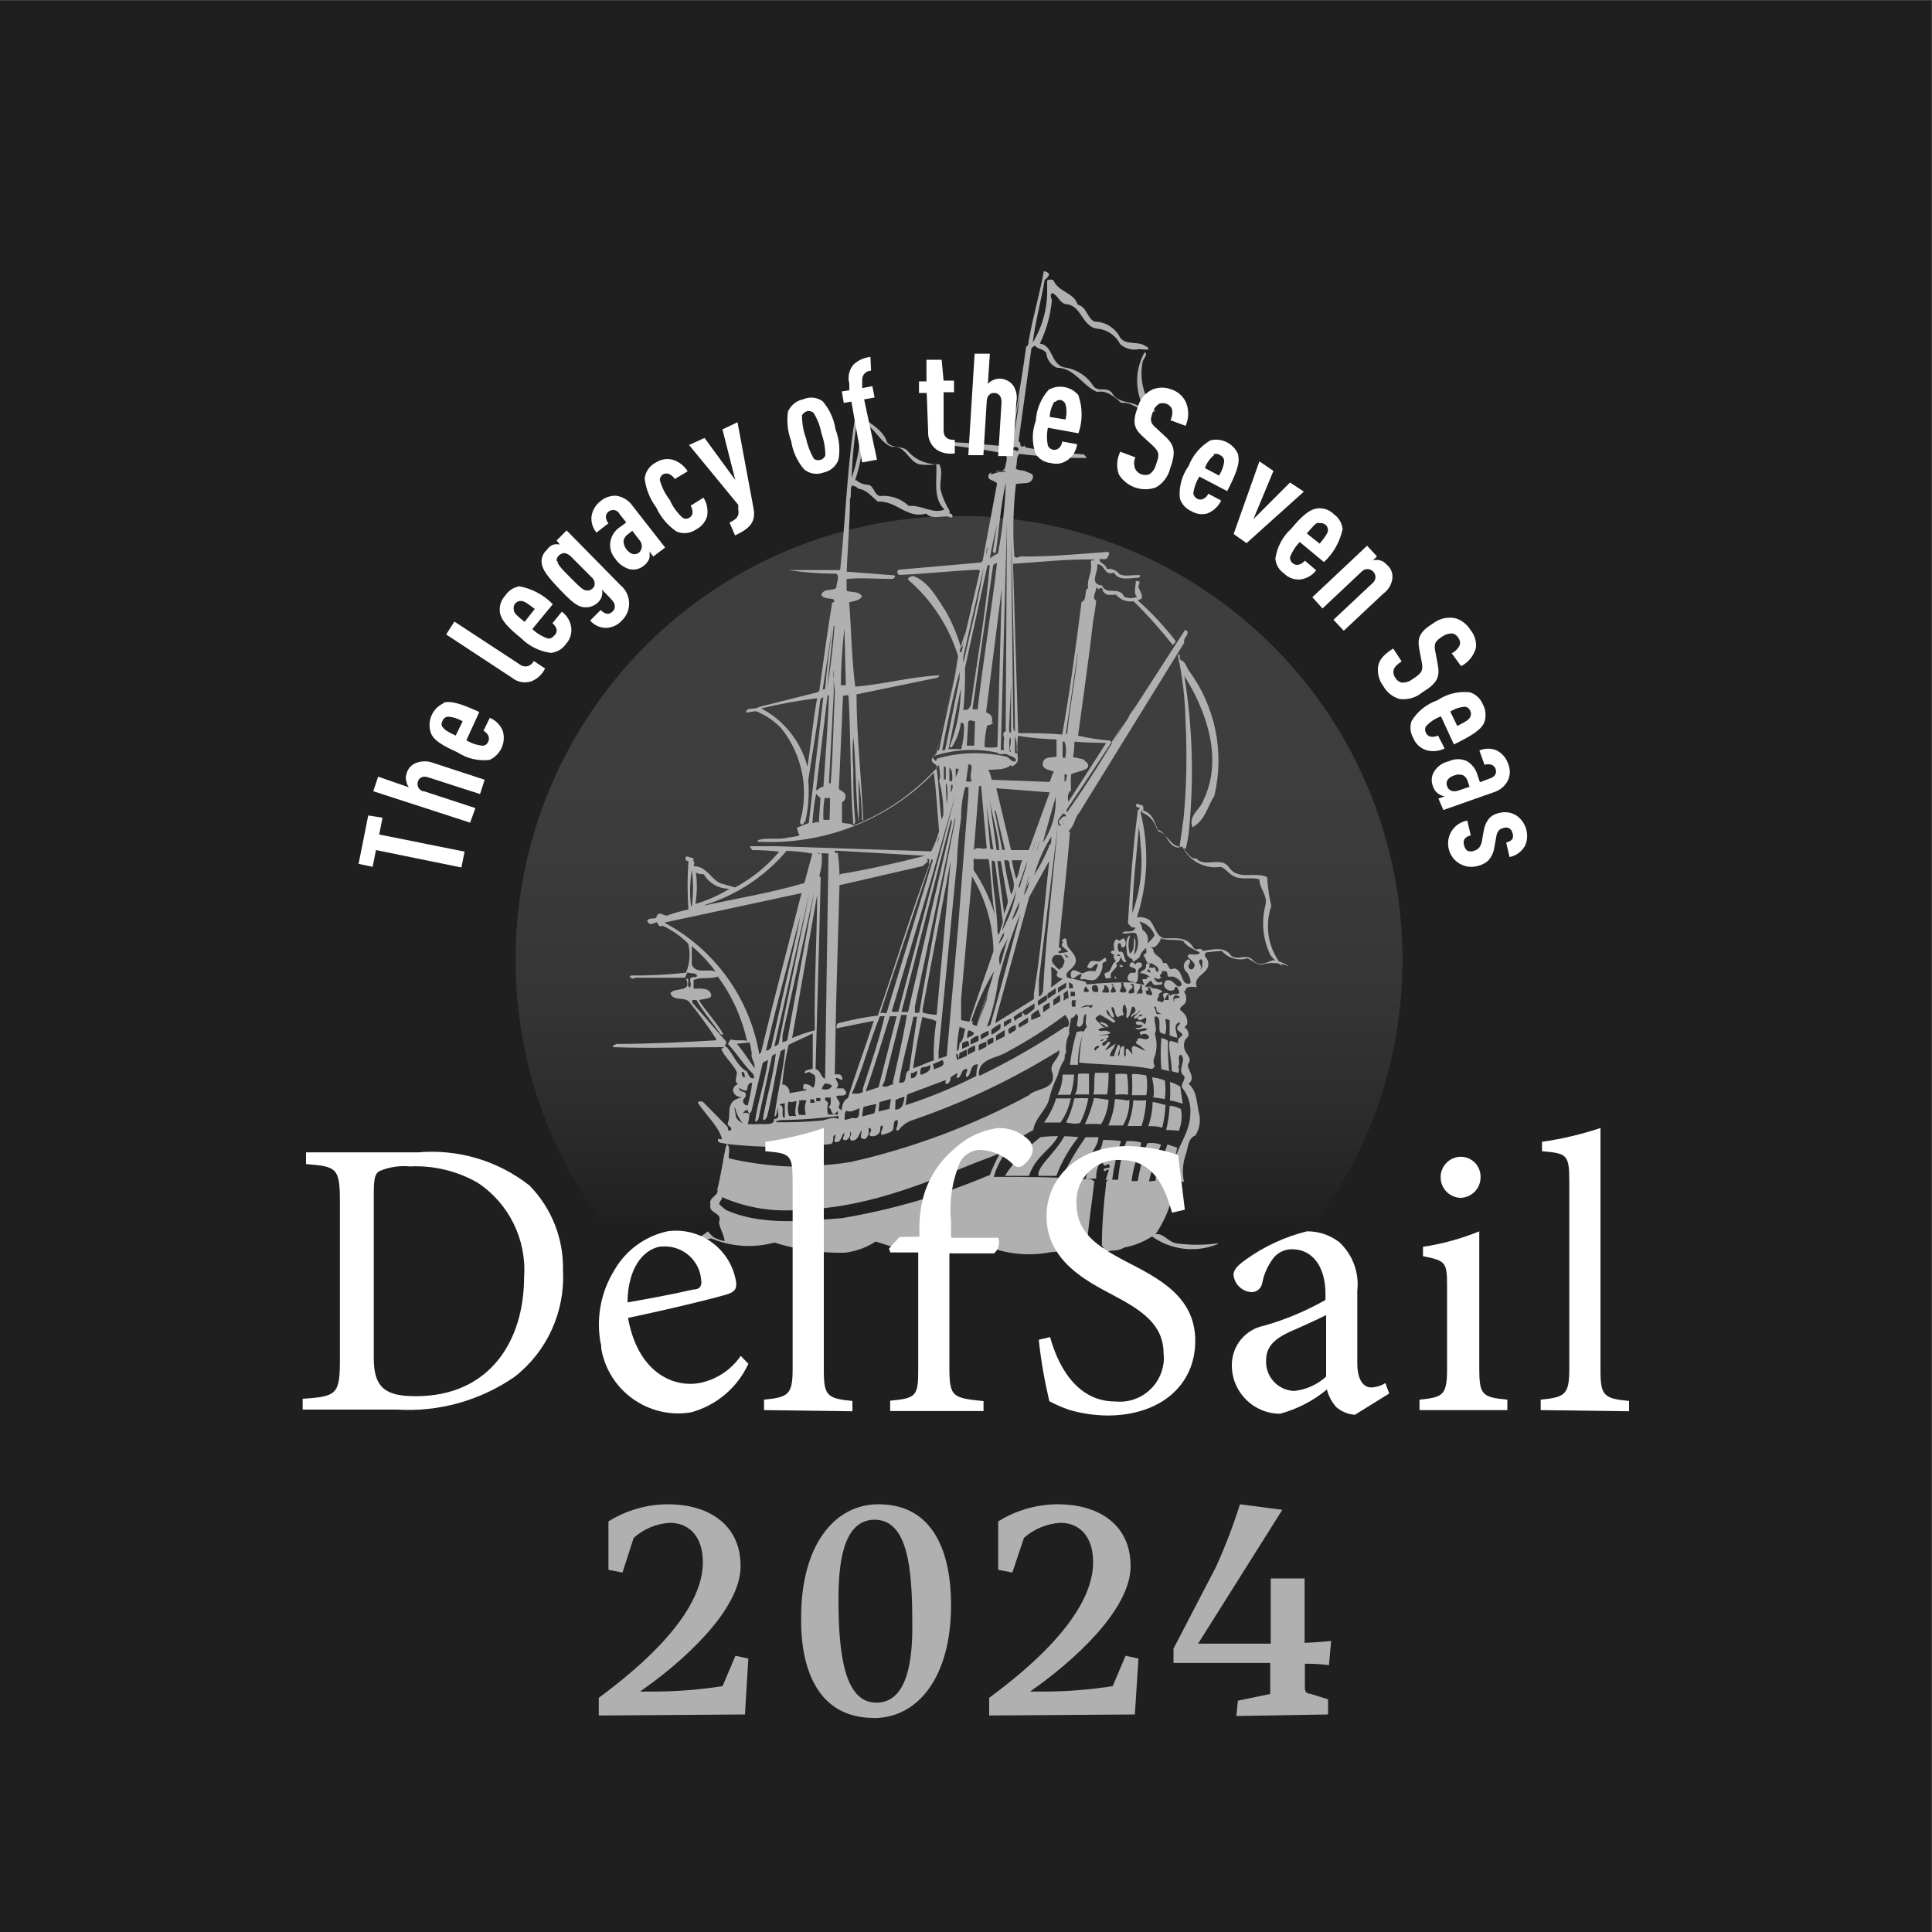 <?xml version="1.0" encoding="UTF-8"?><svg id="a" xmlns="http://www.w3.org/2000/svg" width="52.92mm" height="52.92mm" xmlns:xlink="http://www.w3.org/1999/xlink" viewBox="0 0 150 150"><rect x="0" y="0" width="150" height="150" fill="#808080" stroke="none"/><defs><clipPath id="b"><path d="m40.03,74.5c-.01,7.63,2.52,15.04,7.2,21.06l54.36.13c11.71-14.98,9.05-36.62-5.93-48.33-14.98-11.71-36.62-9.05-48.33,5.93-4.73,6.06-7.3,13.52-7.3,21.21" style="fill:none;"/></clipPath><linearGradient id="c" x1="-375.32" y1="-64.87" x2="-374.8" y2="-64.87" gradientTransform="translate(-6745.83 -39362.6) rotate(-90) scale(105.13 -105.13)" gradientUnits="userSpaceOnUse"><stop offset="0" stop-color="#1f1f1f"/><stop offset=".04" stop-color="#232323"/><stop offset=".17" stop-color="#2d2d2d"/><stop offset=".32" stop-color="#353535"/><stop offset=".48" stop-color="#3a3a3a"/><stop offset=".67" stop-color="#3e3e3e"/><stop offset="1" stop-color="#3e3e3e"/></linearGradient></defs><rect y=".02" width="149.98" height="149.98" style="fill:#1f1f1f;"/><g style="clip-path:url(#b); fill:none;"><rect x="40.03" y="40.07" width="68.87" height="55.64" style="fill:url(#c);"/></g><rect y="0" width="150" height="150" style="fill:none;"/><path d="m83.73,88.29c-.73.9-1.31,1.91-1.71,3h-1.39c-.15-.72,1.27-1.71,2-3.07.37,0,.73.03,1.1.07Zm.56,0c-.67.95-1.27,1.95-1.77,3h1.37c.47-1.43,1.38-2.22,1.39-3h-.99Zm-3.51,0c-1.08.84-2.02,1.85-2.76,3h1.87c.51-1.53,1.69-2,2.26-3.08-.46,0-.92.02-1.37.08Zm6.25-15c0,.1,0,.32.21.25s.22-.45,0-.7l-.36.21c-.11-.15-.2-.17-.34,0-.09.25-.09.52,0,.77-.07-.03-.15-.03-.22,0-.21.17.11.26.2.32h0c-.13.11,0,.35.12.49-.43.24-.27.84-.81.9-.17.11,0,.28,0,.39s.3,0,.45,0c-.3-.49.71-.77.36-1.16.26,0,.3-.27.37-.45s-.3,0-.3-.19h.21l.26.49s.21.2.27,0c-.25-.21-.12-.87-.55-.7-.11-.16-.15-.37-.11-.56,0-.06.05-.12.11-.13l.17.07h-.04Zm7.52,23.3c-1.69.69-3.62.47-5.11-.59-.65.42-1.37.71-2.13.85-.3.17-.65.26-1,.24-1.1.3-2.26.2-3.29-.28-.45,0-.82.45-1.33.39-1.95.4-3.97.14-5.75-.75-2.19.9-4.63,1-6.89.28l-1.06-.34c-.72.47-1.54.77-2.4.87-1.85.04-3.7-.23-5.47-.79-1.62.45-3.35.33-4.9-.32-.36.06-.71.15-1.05.26-.82.27-1.72.18-2.46-.26.24-.21.43.15.73.11.89.2,1.82-.04,2.5-.65.19.13.37.47.67.54.2.1.42.17.64.21,0-.45-.37-.94-.43-1.47.32-.79-.84-.64-.66-1.35-.18-.6.7-.71.53-1.18.28-1.09.43-2.22.66-3.33l.11-.17c-.23-.19-.83,0-.7-.45.12,0,.23.11.29,0-.27-1-1.3-1.88-1.88-2.82.13-.11.32-.11.45,0l1.88,1.91s0,.23.09.28c.08.03.16-.02.19-.1,0,0,0,0,0,0h0c0-.26-.3-.22-.28-.47.28-.6-.15-1.52.69-1.88l.4-.15c-.32.02-.6-.18-.68-.49,0-.24.16-.45.39-.52-.26-.17-.16-.43-.11-.7s0-.17,0-.28c-.32-.62-.92-1.11-1.2-1.76.13,0,.3-.31.45-.12.53.6.81,1.49,1.56,1.88.09.23.17.47.41.53s.13-.28,0-.4c-.67-.64-1.22-1.56-1.88-2.25.04-.15.12-.28.23-.38.34.17.88,0,1.24.13-.4-1.81-1.17-3.51-2.27-5-.59.23-1.34,0-1.88.28v.66c.43,0,1.07-.1,1.31.32s-.26.43-.49.49-.31,0-.39.11c.56.88,1.35,1.69,1.88,2.61,0,.09-.15,0-.21,0-.6-.86-1.35-1.73-1.88-2.65h-.32v.21l2.62,3c.03.17-.04.34-.17.45h-.12c-2.91,0-5.5.11-8.49,0,0-.23.17-.13.25-.25,2.63,0,5.14-.13,7.76-.28v-.11c-.65-1-1.35-1.96-2.1-2.89-.41-.41-1.24,0-1.45-.66.34-.5,1.71,0,1.21-1.12h.15c.11.26-.12.52.13.69.28-.24-.23-.81.28-.81.11,0,.36,0,.28-.17s-.49-.11-.73-.2l-.19.41h-3.91c-.09.17-.2,0-.32,0s0-.11,0-.17c1.44.01,2.88-.06,4.31-.22.3-.71.36-1.51.17-2.26-.58-.58-1.25-1.05-2-1.39-.19.13-.3,0-.38-.2s-.43.22-.69,0l-.12-.17c.12-.25.45-.15.7-.23.22-.73.58,0,1-.24.49-.17,1-.31,1.51-.42-.09-1.25-.09-2.5,0-3.75,0,0-.27,0-.23-.25s.36,0,.54,0,0,.17.1.28,0,.23,0,.36c1,0,1.33,1,2.08,1.33l1.13.32c1.31-.7,2.47-1.64,3.43-2.78-.71-.08-1.41-.12-2.12-.12,0-.11-.18-.17-.15-.3h2.07l12,.4c.25-.5.46-1.02.61-1.56-.14-1.54-.21-3.09-.41-4.54-3.56,3.68-8.55,5.63-13.66,5.35v-.11c.64-.26,1.58,0,2.31-.21.31-.03.63-.08.93-.17-.1-.19-.17-.39-.21-.6l.92-.36,1.13-9.78h0s-.23.11-.23.22c-.26,2.22-.62,4.08-.94,6.26.09,1.04.02,2.08-.21,3.1-.06.11-.13.22-.22.32-.17,0-.19-.12-.21-.21.72-2.51.18-5.21-1.44-7.25-.49-.53-1.09-.95-1.75-1.24-.23-.21-.64,0-1,0,0-.45.7-.19,1-.43l4.58-1.15.11-.11c.32-2.27.62-4.58,1-6.84,0,0,.21,0,.15-.2s-.79,0-1-.4c.21-.56.85-.26,1.17-.56,0-.41.3-.85,0-1.09-1.26,0-2.52-.1-3.76-.28h4.06c.45-4.23.54-8.38,1.26-12.44.07-.03.16,0,.19.08h0c-.32,1.72-.5,3.46-.56,5.21.48-1.36.71-2.79.68-4.23-.13-.11,0-.28,0-.41s.13,0,.2,0c.72.47,1.6,1,1.88,1.88.43.52,1.19.2,1.62.69.61.69,1.5,1.05,2.42,1,.34.64,0,1.26.11,2,.15.58.39,1.12.7,1.63v.21c.11,0,.22,0,.22.21s-.28,0-.43,0c-.56,0-1.18.22-1.61-.21-1.53.41-2.26-1-3.76-.94-.51-.41-.86-.92-1.52-1-.12-.14-.3-.23-.49-.24-.17.3,0,.75-.15,1.05,0,1.88-.19,3.76-.25,5.64h.1l3.59.28c.15.11,0,.19-.12.28-1.2,0-2.36-.11-3.58,0v.92c.39.15.95,0,1.2.43-.19.34-.64.36-1,.46.17,2.14.19,4.43.47,6.55,2.16-.17,4.32-.77,6.52-.88,0,.13-.13.17-.2.2l-6.22,1.28c0,3.23.39,6.54.52,9.77h-.09c-.02-1.11-.11-2.21-.28-3.3,0,1.07.09,2.34,0,3.41h0c-.23-2.19-.17-4.37-.4-6.59-.07.86-.07,1.71,0,2.57-.02,1.34.03,2.67.15,4,0,.11-.06.2-.15.25-.26-3.34-.18-6.75-.37-10-.13-.1-.28,0-.43,0l-.32,7.25c.22.17.54.24.52.6-.02.18-.12.34-.28.43v1.56c.26.13.62,0,.88.24,2.49-.98,4.73-2.53,6.52-4.52,0-.29-.58-.32-.39-.72l.34-.39c.5-2.56,1.27-5,1.67-7.52-.71-2.31-2.06-4.37-3.89-5.95,0-.21.23-.24.4-.28,1.2.43,1.87,1.74,2.53,2.74.5.89.9,1.84,1.18,2.82l.12-.13,1.35-5.83-.11-.09c-2.16.09-4,.32-6.16.41-.19-.13-.19-.34,0-.41l6.36-.56.12-.12,1.12-6c-.15-.3-.82-.21-.65-.68s1.16,0,1.29-.63.17-.66,0-1c-1.5-.34-3.08-.49-4.62-.72l-.17-.2c1.54,0,3.12.2,4.68.32.68-.4.68-1.36.83-2.09.33-1.88.65-3.75.9-5.63.26-.12.15-.4.22-.6.32-1.77.85-3.57,1.15-5.26.17,0,.47.15.39.32-.08.14-.19.26-.32.35-.28,1.6-.73,3.27-.93,4.87.75-1.23,1.14-2.65,1.12-4.1v-.73c.15-.09.34-.09.49,0,.41.94,1.56.9,1.88,1.88.73.19.69,1,1.3,1.32.85,0,1.62.49,2,1.25.5.64,1.44.21,2,.68.17,0,.15.13.19.21s-.47,0-.75,0c-.52.11-1.06-.04-1.45-.4-.36-.71-1.08-1.17-1.88-1.2-1.08-.28-1.12-1.69-2.19-1.88-.62,0-.7-.71-1.22-.88-.14.17-.1.32,0,.52-.1,1.18-.42,2.34-.94,3.41,1.1.13.8,1.74,2.06,1.87.88.16,1.65.69,2.12,1.45.41.47,1,0,1.41.49.56,1,1.67.49,2.35,1.28,0,0,.15,0,.2.09v-.09c-.78-1.37-.78-3.05,0-4.42.32.15-.15.53-.17.81-.25,1.34.12,2.73,1,3.77-1,.34-1.62-.77-2.65-.65-.55-.49-1.11-1-1.88-.85-1.14-.49-1.76-1.88-3.12-1.88-.46-.2-.78-.64-.82-1.14-.23-.36-.7-.28-.87-.58-.1.05-.2.12-.28.2l-1,7.22.14.15v.16c.02.09.11.14.2.11,0,0,.01,0,.01,0,.05-.02.09-.06.11-.11,0,.23.2.17.33.23,1.42.24,2.85.41,4.29.49,0,.09.24.15.17.28-1.73,0-3.47-.11-5.19-.32-.28.3-.13.73-.28,1.13.22.2.51.09.81.24s.45.12.54.36c0,.27-.2.5-.47.53l-.86.07c-.22,1.87-.26,3.76-.13,5.64.24.24.43-.12.73,0,2.14,0,4.34-.19,6.48-.36.07,0,.14.05.17.11-.04.17-.13.33-.26.45h-.51c0,.36.52.36.56.77.38-.06.76.09,1,.4.54.24,1.1,0,1.61.09,0,.1-.08.18-.17.19-.69,0-1.46.28-1.88-.4-.77.29-.67-.67-1.29-.65.11.6-.68,1.54.37,1.65.36.81,1.32,0,1.73.88.32.13.68.13,1,0-.28-.22-.15-.65-.12-1s0-.21.21-.21,0,.28,0,.43.64,1,0,1v.1c1.06.94,2.03,1.98,2.89,3.1,0,.21-.2.21-.2.34-.95-1.2-1.97-2.35-3.06-3.42-.51.08-1.03-.11-1.36-.51-.35,0-.67.11-.92-.15s0-.3-.26-.38l-.21.12s0-.17-.15-.12c0,.34-.39.79,0,1-.05.48-.12.96-.22,1.43-.34,3-.79,6.05-1.19,9.05.81.18,1.63.31,2.46.38l.19.17c1.88-2.9,3.76-5.85,5.64-8.74.1-.01.2.05.22.15,0,.34-.37.47-.26.81l-8.17,13.23c-.37.41-.34,1-.81,1.39l.1.11c-.23,2.95-.6,5.92-.87,8.94,0,0,.23,0,.17.19s-.18,0-.2.17.5,0,.73,0c0-.28-.73-.38-.36-.77l-.13-.15c.11,0,.21-.22.34-.11s0,.41.21.69.8.79.47,1.32-.79.54-.57,1l1.41.32.11.21c1.25-.13,2.5-.18,3.76-.15-.23-.1-.6,0-.6-.38.02-.15.11-.29.24-.37h.36c.32-.59-.88-.25-.28-.83.13.02.25.1.32.21,0-.25.32-.19.43-.15.06.1.06.23,0,.33-.53.15,0,1-.49,1.24l.72.14c0-.14-.19-.27-.12-.45h.25c.15,0,0-.14.13-.16s.2,0,.32.19h0c-.19-.31-.53-.5-.89-.49,0-.22.42-.2.44-.48s0-.3.2-.27,0,.43-.13.62c.62,0,.47,1.11,1.19.79v.21c-.27,0-.68.19-.77-.15s-.42.15-.57.3c.43.17.94.11,1.34.36,0,.15-.36.13-.25.43-.1.07-.15.2-.13.32l.38.13c.43-.26-.31-.73.35-.73.21,0,.21.16.28.24.19-.3.45,0,.7-.24-.02-.18-.09-.34-.21-.47-.22,0-.11.15-.2.24-.26.12-.57.03-.72-.21-.11-.18-.05-.42.13-.54,0,0,0,0,0,0h.05c.38-.09.62.34.85.49.11,0,.22-.04.28-.13,0-.34-.34-.49-.6-.64h-.45c-.1-.13,0-.41-.21-.43h-.32c.24.15-.34.32,0,.47-.19.3-.49,0-.7,0s0-.49-.32-.64c0-.21.32,0,.47-.13s0,.32.29.37c.2-.39-.3-.54-.51-.69-.45.15-.38-.4-.62-.6l.3-.29c-.21,0,0-.2-.09-.28-.25.17-.43.43-.51.72-.17.11-.32.3-.53.33h0v-.17s-.45-.19-.45-.49-.21-1.07.23-1.38v.1c-.14.43-.14.88,0,1.31.43-.24.26-.86.35-1.25h0c.21.45,0,.93,0,1.35.3-.44.37-1.01.19-1.51,0-.33-.56-.15-.79-.15h-.34c.17-.31.66,0,.92-.28s-.13-.15-.18-.2c-.11-.09-.22-.2-.3-.32.18-2.9.39-5.85.77-8.74l.15-.17c0-.13-.3,0-.29-.24s.34,0,.46,0,.11.24.11.39l-.15.15c.6.22,1.05.72,1.2,1.34.86.2.79,1.41,1.75,1.41.11-.68.22-1.56.33-2.35.23-2.5.27-5.01.14-7.52-.03-1.71-.23-3.41-.6-5.07.31-.24,0,.3.28.4s.39.47.56.77c2.08,2.79,2.81,6.36,2,9.75-.53.82-.69,1.87-1.69,2.44-.38-.89.62-1.39.85-2.12,1.54-3.2.22-6.92-1.49-9.64.64,3.97.76,8,.36,12-.04.48-.13.95-.25,1.41h-.18c.22.22.58.88,1,.77.66.75,1.88-.17,2.5.64.73,1.12,2,.35,3,.81.05.76.15,1.51.32,2.25-.55,1.61-.21,3.39.89,4.68-.36-.23-.68-.51-.94-.85-.6-1.21-.74-2.6-.4-3.91.19-.75-.47-1.27-.47-2-.58-.16-1.1,0-1.69-.13s-.84-.64-1.29-.84c-1.23.2-2.45-.43-3-1.56-.9.11-1.09-1-1.88-1.2-.22-.61-.45-1.49-1.24-1.62l-.13.15c.68,2.69.58,5.51-.28,8.15.35-.05.71.03,1,.23.4.45.46,1.18,1.09,1.41.83,0,1.77-.19,2.3.71.24.34.5-.11.73.26.75-.09,1.69-.41,2.22.4.56.36,1.18-.23,1.67.32s1.09.15,1.54,0c.45.05.89.22,1.26.49h0c-.67-.3-1.42-.35-2.13-.15-.43,0-.73-.32-1.09-.49-.72.23-1.51,0-2-.57-.41.02-.82.06-1.22.12-.28.28.13.45.15.69.23,1-1.2,1-.88,2-.24,0-.86-.16-.88.32h-.14c.19.22.26.53.17.81,0,.27-.74.45-.29.77.32.23.47.62.4,1l-.21.22c.2.12.32.34.32.57,0,.22-.2.26-.28.45-.1.25-.1.52,0,.77.11.3.56.64.28,1s.68,1.09,0,1.59c.72.64.62,1.64.85,2.46.08.54-.03,1.1-.32,1.56-.62.23-.55,1-.77,1.54-.21.64-.26,1.33-.13,2,0,.1-.12.1-.19,0-1-.09-.43,1-.77,1.47-.26.95-.68,1.85-1.24,2.66.6-.13,1,.61,1.61.7,1.07.15,2.15.15,3.22,0v.06Zm-6-30.81c0-.53-.05-1.06-.13-1.58-.17,2.24-.47,4.41-.51,6.69.61-1.64.83-3.4.66-5.14l-.02.03Zm-9.9-30.87c.15,0,.38.23.43,0s-.46-.31-.41-.03l-.02.03Zm0-.88c.23-1.08.4-2.17.51-3.27-.17.92-.36,1.88-.45,2.75,0,.16-.21.33,0,.52h-.06Zm-12.3,24.97v1h0v-1Zm0-.19h0v-.53h0v.53Zm-.11-2h0v-.58h0v.58Zm0,.11h0Zm0-.92h0v-.32h0v.32Zm-.21.81h0v-.3h0v.3Zm.47-19.52c.22.2.51.32.81.34.56,0,.5.75,1,.88.83-.08,1.65.2,2.25.77,1-.09,1.88.66,2.77.28-.94-.88-.55-2.33-.64-3.51-.44.06-.88.06-1.32,0-.84-.23-1.09-1.5-2.1-1.35-.94-.29-1.28-1.47-2.26-1.88.08,1.52-.13,3.03-.62,4.47h.11Zm-1.13,15.91h.3l-.11-4.43c-.17,1.47-.26,2.95-.28,4.43h.09Zm-1.88,1c-1.48.19-2.94.45-4.39.8,1.78.93,3.09,2.58,3.59,4.53.28-1.79.43-3.63.77-5.41l.03.08Zm.57-.7c.13-1.61.35-3.21.56-4.83l-.75,4.89.15-.06h.04Zm-.7,7.85c.19,0,.34-.3.57-.26.15-2.27.35-4.77.43-7.1h-.11l-.89,7.36Zm.34.61l-.34-.32c-.15.75-.24,1.51-.28,2.27.19,0,.32-.21.49,0l.13-1.95Zm.75,0h-.43c-.09.56-.12,1.13-.09,1.69h.48l.04-1.69Zm.28-9.15v1h0l-.37,7h.14c.17-2.28.21-4.79.32-7.1h0l-.09-.9Zm0-.83c-.04.25-.04.5,0,.75v-.75Zm0-3.42l-.52,4.87h0c.28-1.59.47-3.2.58-4.81l-.06-.06Zm28.5,25.93c-.37.11.13.48,0,.69s.11,0,.11-.17.1-.41-.11-.56v.04Zm-3.59-1.88c-.19-.54-.64-.95-1.2-1.07.15.18.24.41.25.64.37.22.53.67.39,1.08.21-.19.4-.4.56-.63v-.02Zm2.8,3.75c0-.38-.14-.74-.41-1-.2-.25-.15-.62.11-.81.04-.03.09-.06.13-.08.3.17,0,.36,0,.57,0,.12.09.22.22.22.04,0,.07,0,.1-.02.45-.43-.19-.67-.39-1l.11-.15h.19s.55.09.66-.12c-.41-.28-1-.41-1.3-.92-.56-.15-1.26,0-1.76-.2v.15c-.19.22-.36.71-.77.49l.2.2c0,.55.72.57.75,1.09.57-.17.3.72.87.4.82.15.45,1.48,1.33,1.14l-.04.04Zm-1.29,1.53h0v-.29c0-.09.35-.13.47-.15h0c-.1-.17-.27-.17-.44-.15-.11.17-.11.39,0,.56l-.03.03Zm-.77-.25h.35v-.49c0-.13-.26.36-.35.51v-.02Zm-.81.49c.13.13.15.45.24.6.31-.02.62.02.92.11h0c-.33-.01-.65-.12-.92-.3-.07-.2.06-.43-.24-.39v-.02Zm-.6-1.13c0,.34.3.21.45.28.17-.3-.34-.43,0-.68h-.28v.29c-.07.03-.14.03-.21,0l.04.11Zm-.64.13h.32c.09-.09.09-.23,0-.32h0v-.32h-.15c.13.32-.32.44-.19.76l.02-.12Zm-.66,0c.15,0,.49,0,.4-.21s.11-.62-.32-.52c.54.34-.32.39-.08.75v-.02Zm-.75-.13c.15,0,.32.15.49,0s-.3-.45-.17-.7h-.21c.13.31-.07.51-.11.7Zm-.21,1.13l.1.24h0l-.1-.24Zm-.45-1.73c.34.19-.11.39,0,.66h.15c.51,0,0-.38,0-.66h-.15Zm-.64.66h.44c.11,0,0-.61-.34-.57.06.15,0,.33-.13.42v.09l.03.06Zm-.22,1.71c-.13.15-.34.13-.34.37l.6.6h.4c-.27,0-.54.06-.79.17.15.3.45,0,.77.17.08.02.14.07.17.15-.32.1-.66.14-1,.11h0c.27.05.56.05.83,0,.18.4-.47.21-.61.49h0c.1.02.21-.03.25-.13.07-.13.24,0,.32,0s-.32.17-.45.34c.2.47.33-.25.65-.15,0,.19-.24.43-.41.62.26,0,.45-.3.75-.42s0,0,0,.12-.39.49-.35.79h.31c.06-.32.17-.62.32-.91.36.15-.09.62,0,.91.22-.17,0-.59.32-.76s0,.55.2.81c.21-.2-.11-.52.19-.65l.4.45c0-.21-.13-.4,0-.59s.64.25,1,.3c-.22-.22-.46-.41-.73-.56-.02-.07.02-.15.09-.18,0,0,0,0,.01,0h0c0-.47.56,0,.81-.17s0-.21,0-.28-.38-.19-.49,0c-.45-.44.36-.21.45-.49-.28-.15-.58.13-.85,0s.36,0,.46-.21-.36,0-.46-.17,0-.11,0-.17c.24-.1.51-.01.64.21.13-.16.17-.37.1-.56h.07c-.2,0-.47.37-.67.15s.26-.21.35-.32c-.24-.23-.34.3-.6.26s.3-.4.41-.6h-.09c0,.28-.49.24-.56.52h0c-.12-.13,0-.24.15-.33.14-.09.18-.26.09-.4-.02-.04-.05-.07-.09-.09-.23-.13-.19.6-.45.82s0-.47-.13-.71c-.16-.71-.38.11-.23.38s-.26.11-.38.32c-.37-.15-.16-.66-.5-.81-.13.3.22.54.15.82-.38,0-.27-.47-.57-.6v.1c0,.35.49.52.68.8l-.11.12-1.08-.64Zm2.89,2.94v.12h0v-.12Zm-3.21-.15c0-.18.3-.18.24-.33s-.58.22-.26.33h.02Zm-.17-4.56c.12.03.24.03.36,0,0-.21,0-.56-.29-.53s-.24.42-.07.53Zm-.73,0c.11.03.21.03.32,0,.15-.19-.22-.23-.13-.41-.24,0-.22.41-.22.54l.03-.13Zm-.49,1.28l.69-.13c.17-.12.27.26.42,0s-.27,0-.38-.12c-.28.05-.53.18-.73.38v-.13Zm-.13-.62h-.32c-.05.16-.05.34,0,.5h.26c0-.12,0-.25,0-.37l.06-.13Zm-.12-.66h-.32v.36c.11-.02.21-.02.32,0,.04-.12.04-.24,0-.36Zm-.45-.66c.02.13.02.25,0,.38.11.02.21.02.32,0,0-.13,0-.3-.11-.34-.06-.05-.13-.09-.21-.11v.07Zm-7.06,6.29c-.68,0-.45.74-.85,1-.24-.17.1-.45,0-.64-.5,0-.37.53-.67.68s0-.28-.1-.36l-.5.32c.01.19-.07.38-.21.51h-.17c-.05,0,0-.23,0-.29l-3,1.13-.13.83c1.89-.61,3.73-1.37,5.5-2.27,0-.3.04-.6.13-.89v-.02Zm-8.94,2.07v-.17c.6-1.88,1.26-3.75,1.69-5.63h-.36c-.79,1.88-1.33,4.13-2.18,6,.23,0,.6.07.85-.13v-.07Zm-1.2,1.49c-.25.11-.21.52-.21.77l.64-.17c.62.18.43-.47.52-.75-.32.11-.63.35-1,.22l.05-.07Zm1.2.48l.9-.24.15-.71c-.34.05-.67.13-1,.22-.06.27-.09.54-.09.81l.04-.08Zm1.22-2.25l1.41-5.52h-.53c-.6,1.88-1.2,3.94-1.88,5.84l1-.32Zm0,1.88l.84-.21.12-.77-.89.25-.07.73Zm1.11-2.26c.39-1.74.82-3.55,1.09-5.24h-.44l-1.31,5.2-.17.3c.34.22.56-.1.87-.11l-.04-.15Zm6.69-23l-.4,4.96c.24-.33.64,0,1-.15l-.44-4.85-.16.04Zm.13-.5h0Zm2.36-1.16c-.45.43-1.21.34-1.77.39.13.24.22.5.26.77l4.49.17c.15-.22.15-.54.32-.73s-.92-.11-.84-.71.71-.4,1.07-.53v-1.33c-1-.03-2.01-.12-3-.28-.06.62-.06,1.25,0,1.87-.06.25-.25.44-.49.51l-.04-.13Zm.43-1.15c.03-.37-.01-.74-.13-1.09v1.34h.2l-.07-.25Zm2.74,18.39l.83-.62-.38-.15c-.17-.18,0-.3,0-.41-.1-.06-.18-.14-.24-.24-.1,0-.15-.14-.27-.12.03.53.03,1.07,0,1.6l.06-.06Zm-.34.53v.41c.15-.11.51-.33.64-.45,0-.13,0-.26,0-.39l-.64.43Zm.45.45v.47l.53-.32v-.45c0-.13-.4.25-.6.38l.07-.08Zm-.79.55v.45l.49-.34c.03-.14.03-.28,0-.41-.22.07-.41.2-.56.37l.07-.07Zm.29-.51c.01-.13.01-.27,0-.4-.25.14-.48.29-.7.47v.36c.21-.11.42-.23.62-.36l.08-.07Zm-.59.71c-.23.12-.44.27-.63.45v.4l.75-.3c-.12-.21,0,0-.19-.47l.07-.08Zm-6.29,3.18c.06-.17.09-.35.1-.53.36-.3.3-.75.45-1.11l-.45-.17c-.12.62-.19,1.25-.21,1.88l.11-.07Zm0,.28h-.11c-.11,0,0,.34,0,.45h.11c.02-.15,0-.31-.07-.45h.07Zm.09.41l.57-.24v-.45c0-.11-.43.19-.57.24-.01.15-.04.3-.07.45h.07Zm.77-1c-.02-.14-.05-.28-.09-.41-.17.03-.33.09-.47.18v.44c.16-.06.32-.13.47-.21h.09Zm.29-.86c.18-.27-.17-.27-.29-.36s-.2.43-.16.6l.45-.24Zm0-1.06c-.17.27.11.3.28.36.39-1.43,1-2.8,1.35-4.26-.74,1.23-1.34,2.54-1.78,3.9h.15Zm1.44-3.9h0Zm4.51-13.88l-4.15-.32,1.15,4.8h1.37l1.63-4.48Zm-.41,2.58h0l.11-.47-.11.47Zm-.11.45c-.24.5-.41,1.04-.48,1.59.13-.52.24-1.06.32-1.59h.16Zm-.29,1.56h0c-.02-.15.02-.31.1-.44l-.1.44Zm0-1.64c-.23.54-.42,1.1-.56,1.67.18-.55.33-1.11.45-1.67h.11Zm-.35,2.76h0Zm0-.39h0c-.35.86-.64,1.73-.87,2.63.3-.86.54-1.74.72-2.63h.15Zm-.84,2.67c.22-.32.36-.7.41-1.09-.18.34-.32.71-.41,1.09Zm-1.88,5.49c.28-.75.4-1.58.7-2.35-.27.79-1,1.43-.66,2.35h-.04Zm.28-2.54c-.17.26-.29.55-.35.85.15-.25.45-.58.39-.85h-.04Zm1-3.34c-.28,1.05-.88,2-1.09,3.14l.39-.81c.35-.73.59-1.52.7-2.32h0Zm-.57-2.2c0-.17-.24-.13-.37-.13.13.9.31,1.78.54,2.66.55-.83-.13-1.65-.13-2.52h-.04Zm.57,1.32c.26-.44.24-1,.47-1.45h-.81c.08.49.19.98.34,1.46h0Zm-.87-2.24l-.71-3-.11-.12.6,3.1h.28l-.06.02Zm-.33.85h-.27l.53,4.11h0c.12-.31.22-.62.3-.94l-.56-3.17Zm.88,4.58c.33-.41.54-.91.58-1.43-.22.45-.42.91-.58,1.38v.05Zm.58-2.49c.17-.72.49-1.41.6-2.11l-.69,2,.09.11Zm-2-6.71l.11.49h0l-.11-.49Zm-.35-.23l.57,4h.2c-.08-1.32-.56-2.68-.77-4Zm.19,4.79c0,1.88.43,3.76.45,5.64l.1.15c.11-.34.22-.68.31-1l-.6-4.58c0-.1-.08-.18-.18-.18-.02,0-.04,0-.06.01l-.02-.04Zm-.39,12.93l.28-.14c.82-2.85,1.58-5.82,2.33-8.64-.7,1.68-1.27,3.41-1.72,5.18-.16,1.23-.45,2.44-.88,3.6h-.01Zm-1.47,2.18l.56-.3c.02-.14.02-.29,0-.43-.21.07-.4.17-.58.3l.02.43Zm.83-1.09c.01-.14.01-.27,0-.41-.23.05-.45.17-.62.34v.36l.62-.29Zm.62-3.13l.13-.66-.87,2.61.74-1.95Zm-.45,2.65v.37c.22-.1.43-.22.62-.36,0-.1,0-.21,0-.31-.21.07-.42.17-.6.3h-.02Zm.52.84l.47-.24v-.38c-.16.03-.3.09-.43.19-.11,0,0,.3,0,.43h-.04Zm1-1.3c.03-.13.03-.26,0-.39-.24.13-.47.28-.69.45v.36c0,.13.58-.32.71-.42h-.02Zm-.34.53c.01.14.01.27,0,.41l.68-.35c.01-.16.01-.33,0-.49l-.68.43Zm1.18-1.05c.01-.09.01-.19,0-.28-.19.08-.38.17-.56.28v.39c.19-.14.38-.27.58-.39h-.02Zm-.15.94l.51-.32c.01-.13.01-.27,0-.4-.18.07-.35.16-.51.27-.15.17,0,.34,0,.45Zm1-1.47c.02-.09.02-.19,0-.28-.24.11-.46.25-.66.43l.1.3c.16-.17.36-.3.58-.37l-.02-.08Zm-.26,1l.73-.43v-.39c-.24.14-.47.3-.69.46-.15.16,0,.11,0,.39l-.04-.03Zm1.22-1.52c.02-.13.02-.27,0-.4-.19.17-.66.4-.85.55s0,.22.1.34.6-.36.77-.49h-.02Zm1.11-11.39h0l-1.51,2.73-2.51,9.17-.13.63,3-1.87v-.44c.57-3.28.79-6.8,1.19-10.22h-.04Zm0-1.29c.24,0,.2-.42.2-.66-.59.93-1.03,1.94-1.33,3,.46-.73.85-1.5,1.18-2.29l-.05-.05Zm.54-3.76l-1,3.57c.69-1,1.04-2.2,1-3.42v-.15Zm-5.2-.15v.29h0v-.3h0Zm-.17.81h0l.28,3.3c0,.12.13.12.25.12l-.53-3.42Zm0-.25h0Zm0-.28h0Zm-1,4.68v.88c.72,1.06,1.27,2.22,1.64,3.45-.23-1.22-.25-2.9-.47-4.3h-.92l-.25-.03Zm-.13,1.28v.2l-.84,9.4v1.65l.64.13c.62-1.88,1.27-3.76,1.87-5.47-.03-2.07-.61-4.09-1.69-5.86l.02-.05Zm-.28-8.57l-.17,1.3c.15,0,.3,0,.45,0-.32-.57.32-1.43-.32-1.32l.04.02Zm-.24,1.73c-.22.78-.33,1.59-.32,2.4-.18,1.13-.28,2.26-.32,3.4l-1.43,14.73v.56l.63-.2.88-9.92.81-10.41v-.56h-.25Zm-2.44,21.94h0c.27-.21,1-.19.68-.75l-.75.32c.05.14.08.28.07.43Zm0-.75c-.03-1,.04-2.01.19-3-.3-.22-.73-.19-1.07-.36-.32,1.32-.54,2.73-.73,4,.62-.19,1.12-.47,1.69-.64h-.08Zm-.37.43c-.11.06-.23.1-.36.11-.36,0-.32.27-.32.59h.13c.32-.14.77-.27.62-.78l-.07.08Zm-1.41.56v.42h.11c.25-.05.42-.3.37-.55h0c-.11,0-.25.13-.4.18l-.08-.05Zm2-4.5l.86-9.4.23-2.57-2.18,11.55v.25c.37.1.75.16,1.14.17h-.05Zm1.41-15.22l-3.1,14.58v.48h.34c.58-3.49,2.13-11.63,2.81-15.06h-.05Zm-.28,0l-3.86,15h.51l3.4-14.73-.05-.27Zm-4.35,22.58h0c.62,0,.65-.55.73-1-.24.06-.48.14-.7.25l-.03.75Zm1.08-3l.62-4.21h-.28c-.35,1.71-.86,3.44-1.12,5.11.73.11.35-.57.69-.9h.09Zm6-1.88c.01-.13.01-.27,0-.4-.2.07-.4.15-.59.25v.45l.59-.3Zm-.48,2.23c2.28-1.1,4.47-2.35,6.57-3.76h.19c.32-.32,0-.71-.15-.95-1.4,1.05-2.88,2-4.43,2.83-.83.57-2.41.53-2.27,1.88h.09Zm6.8-6.61l-.34.26c.05.17.05.36,0,.53.13,0,.23-.23.41-.17l-.07-.62Zm-.77-.19c.02.13.02.25,0,.38.2-.15.42-.28.64-.4.02-.13.02-.26,0-.39l-.64.41Zm.52-2.61c0,.13.17.28.27.24s-.27-.24-.27-.24Zm-.9.24c-.2.28,0,.47.17.66s.21.17.32.32h0c.05-.11.15-.18.26-.21,0-.18.24-.41.11-.6s-.13-.39-.45-.35c-.17-.04-.34.03-.43.18h.02Zm.42-9.86h-.1v.11l-1.41,11.48v1.3c.21,0,.23-.25.32-.38.21-4.15.75-8.41,1.11-12.51h.08Zm.39-.77h0v.3c.04-.1.02-.22-.06-.3h.06Zm0-.6c-.15.3-.62.58-.34,1h.19c-.13-.07-.21-.21-.21-.36.19-.13.29-.45.55-.34.06-.22-.21-.22-.3-.28l.11-.02Zm0-1.45h0l-.13,1.45c.11-.24-.13-1-.06-1.45h.19Zm.09-4.07h-.15v1.26h.2c.1-.42.09-.85-.05-1.26Zm0,2.53v.57c.17,0,.12-.29.19-.44,0-.08-.07-.14-.15-.13,0,0,0,0-.01,0h-.03Zm6-5.88h0Zm-1,1.47v-.1l.49-.77-.49.87Zm-4.83,7.12v.28c1.62-2.27,3.06-4.62,4.47-7-1.48,2.28-2.94,4.5-4.45,6.72h-.02Zm.6-5.24c0,.4-.04.8-.11,1.2l.81.17c.11.19.41.26.36.56s-.89.4-1.32.6c-.03.42-.03.84,0,1.26-.32.19-.26.68-.21.88l2.93-4.56c-.71-.04-1.55-.02-2.44-.11h-.02Zm.34-7.52l-1,6.84.09.15v-.05c.22-2.26.73-4.74.88-6.92l.03-.02Zm.15-.82h0v.17h0v-.17Zm.12-.85h0v.24h0v-.24Zm-5.38-4.62l.4,13.15c1.12,0,2.29,0,3.42.11.6-3.36,1.07-6.89,1.5-10.29.49-.21.15-.85.51-1.09-.12-.7.37-1.24.2-2,0-.13.19-.23.28-.1v-.11c-2.08-.05-4.18.2-6.29.33h-.02Zm-.15-1.88l.17,14.48c0,.14,0,.34.13.42,0-1.67-.21-13.13-.3-14.82v-.08Zm0,15.22c-.23.3-.12.84-.1,1.26h.1c-.23-.27.13-.85-.1-1.19l.1-.07Zm0-.32v-9.3h0v-1.88h0v-.17h0v-.36h0v-.35h0v-.4h0v-.18h0v8.85c-.13,3.61-.27,3.91,0,3.89v-.1Zm0-21.3v-.36h0v.36Zm0-.72c0-.19-.17-.11-.3-.13v.21s.18.13.24,0l.06-.08Zm-.42,22l.1-16.27-.48,17.73h.24c-.02-.26-.02-.51,0-.77.11-.17-.15-.39,0-.6l.14-.09Zm-3.25-1.66h.15c.27,0,.25-.18.4-.33.49-3.61,1.16-7.2,1.46-10.9-.07-.03-.15,0-.19.07,0,0,0,0,0,.01h0l-1.73,7.91c.02,1.1-.02,2.2-.13,3.29l.04-.05Zm.23,2.78h.58l.06-1.89c-.16,0-.35-.15-.52,0l-.12,1.89Zm.84-2.81c.46-4,1.06-7.52,1.51-11.37-.12.02-.22.08-.3.17h0l-1.61,11.18.4.02Zm1.26,1c-.14.14-.32.23-.52.24-.13.55-.2,1.11-.2,1.68.33.06.67.06,1,0l.36-13.15v.66l-1.24,9.78.32.19c.16.17.2.41.11.62l.17-.02Zm.92-18.92h0Zm0-.6h-.68c-.14.13-.57,0-.44.28.33-.15.7-.22,1.06-.21l.06-.07Zm-1,6.27l.34-2.16c-.19.83-.45,1.88-.57,2.69.2-.16.41-.29.64-.4.33-1.81.53-3.64.6-5.48-.39,1.73-.52,3.6-.77,5.35l-.11.13-.13-.13Zm-.3-.47h0l.13-.84-.13.84Zm-.28,1h0c0-.32.24-.62.15-.9l-.15.9Zm-1.71,7.61v.52c.56-2.51,1.2-4.92,1.58-7.42l-1.58,6.9Zm-.15-.32c.15-.51.22-1.15.32-1.58-.18.5-.33,1.01-.46,1.52l.14.06Zm-1,7.51h1c.13-.55.21-1.12.21-1.69,0-.13,0-.41-.25-.35-.09.67-.33,1.3-.69,1.87-.06.04-.13.04-.19,0,.58-1.45.87-3,.88-4.56l-.96,4.73Zm-.41.1s.17,0,.17-.13l1.1-5.42v-.54c-.54,1.95-1,4.19-1.35,6.06l.08.03Zm-.49,0h.17c.43-2.3,1-4.55,1.44-6.8l-1.61,6.8Zm0,.64c1.73-.5,3.55-.56,5.31-.17.3,0,.55.62.85.3-.09-.3-.45-.3-.68-.45s-.64.11-.77-.14c-1.66-.36-3.39-.26-5,.27v.15s.19.34.26.15l.03-.11Zm1.46.77v.77c0-.29.23-.46.23-.74l-.23-.03Zm-.37,1.27v.59c.1-.18.15-.38.13-.59h-.13Zm.11-.43c0-.32,0-.75-.23-.92v1s.15.15.17.07l.06-.15Zm-.51.4l.07,1.55c.09-.53.09-1.08,0-1.61l-.07.06Zm0-.4v-.88s0-.17-.15-.11v1h.15Zm-.32,3.14c0-.15.15-.27.13-.43.02-.88-.09-1.75-.33-2.6.18-.33,0-.79,0-1.2-.13,0,0,.11-.21.17.24,1.43.19,2.89.43,4.17l-.02-.11Zm-.88,4.83l-3,10.06c.17.03.35.03.52,0l4.45-16.9-1.97,6.84Zm.43-2.58c0-.35.25-.64.28-1-.15.35-.24.72-.28,1.1v-.1Zm-.32.77l-4,12c.15-.09.34,0,.49,0l3.59-11.87-.08-.13Zm-7.51-.45h.21c.09.59.13,1.18.14,1.78,0-.07.05-.13.12-.15,2.21-.36,4.41-.88,6.52-1.41l-6.8-.39h-.21l.02.17Zm.06,20.25c-.46.13-.23-.39-.57-.49.26-.26.17-.47.17-.77h-.39c-.16.29.13.21.2.45-.09.28-.09.59,0,.87h.77c-.04-.14-.04-.29,0-.43,0-.15.19,0,.25.15.09-.36.09-.79.52-1,.6-2,1.37-4,2-6l-2.89.59v-.1c0-.11,0-.28.21-.32.94-.24,1.9-.43,2.87-.56h.12c1.35-3.86,2.54-7.86,3.99-11.7v-.47h-.21c.3.24-.19.35-.25.54l-6.38,1.47h-.12l-.26,9.07-.11,5.64h.32c.2,0,.26.22.28.39s-.3-.13-.49-.11.41.52,0,.81h.58c0,.11.25.2.19.39s-.3.17-.51.17c-.6,0,.12.39,0,.69s-.03.49-.31.66l.02.06Zm-2.43-3.12c0-.35.43-.26.64-.39v-2.73c-.6.32-1.24.55-1.88.9-.23,1.01-.39,2.04-.49,3.07h.12c.28.09.47.37.45.67l1.29-.22v-.1c0-.09-.11.12-.2,0s0-.22,0-.34.58,0,.65.21h.14c.1-.26.14-.54.11-.81,0-.18-.26-.24-.41-.35s-.31.15-.44.03l.02.06Zm.7,2h-.25v.27h.34c0-.11-.04-.23-.11-.32l.02.05Zm-.51.1c-.2-.05-.42-.05-.62,0,.11.28-.21.49,0,1.11h.54c-.12-.38-.1-.79.06-1.16l.02.05Zm-1.35,1.21c.18-.03.36-.03.54,0-.22-.15,0-1,0-1.13s-.39.13-.56,0-.15,1.05.02,1.13Zm-.8-.89c.48.12.13.6.32,1h.11v-1.13c-.14.06-.31.04-.43.13Zm-.27,1.36c1.13.02,2.27-.02,3.4-.12.51,0,1-.39,1.47-.13v-.24c-1.51.2-3.03.31-4.55.32-.05.11-.27-.04-.29.17h-.03Zm3.14-1.88v.24h.32v-.24h-.32Zm.34-.36h0Zm.88-.62c-.14-.08-.29-.13-.45-.15-.21,0-.21.21-.32.36s.73.22.77-.23v.02Zm-1.09-18.05c0,.13.21,0,.29,0,.06.6,0,1.21-.18,1.78l.11.13-.11,4.34-.29,10.53c.44.12.4.68.74.74h0l.26-17.23v-.24l-.82-.05Zm0,2.93l-2,11.44c.57-.24,1.16-.44,1.76-.6-.05-3.85.17-7.12.19-10.86l.05.02Zm-.11-.77h0v-.23h0v.23Zm-.17.86h0l-2.47,11.16v.53c.13-.12.4,0,.4-.32l2.07-11.37Zm-3.1,12c.11-.04.22-.1.32-.17l2.41-11.78h0l-2.73,11.95Zm1.69-8.49l.35-1.75c-.9,3.53-1.88,7-2.69,10.58.16-.02.31-.11.4-.25l1.94-8.58Zm-7.08-2.46c2.59-.55,5.22-1,7.72-1.73l.62-2.29c-.66-.12-1.33-.19-2-.21-1.67,1.98-3.88,3.43-6.35,4.2v.03Zm6.77-1.24h0Zm-7.51-1.61c.15.91.15,1.83,0,2.74.93-.27,1.82-.67,2.65-1.18-.82.02-1.59-.42-2-1.13-.3,0-.66,0-.7-.39l.05-.04Zm-.28,2.91c.13-.93.13-1.87,0-2.8-.15.93-.17,1.87-.06,2.8h.06Zm1.87,5.11c-.54-.74-1.17-1.41-1.87-2v1.43c.35.8,1.29.25,1.89.57h-.02Zm2.78,6.27l-.15-.8-1,.11c.51.58.9,1.24,1.37,1.88.07-.49-.35-.75-.2-1.19h-.02Zm.57.12l.15-.12c1-4.15,2.1-8.26,3.15-12.39l-10.65,2.29c3.91,2.08,6.63,5.85,7.37,10.22h-.02Zm-1.34,1.37c-.02.16.03.32.14.43.04-.05.12-.05.17-.01,0,0,0,0,.01.01-.18-.15-.03-.45-.3-.43h-.02Zm.25,1.61c.17.23,0,.38-.11.51s0,.49.32.49c.16-.58.28-1.17.35-1.77-.37,0-.34.34-.39.53s-.49,0-.6-.13c-.08.3.3.26.45.37h-.02Zm-.7,1.88c.36.81,1.49.51,2.22.57.32,0,.77,0,.73-.4.6,0,.21-.64.32-.88-.15.21,0,.54-.28.71h0c.21-1.88.68-3.49.83-5.28l-.34.17c-.43,1.67-.64,3.48-1.07,5.11l-.19.28-.13-.11c.28-1.71.83-3.42,1-5.07l-.28.15-1.07,4.92-.17.25-.08-.13c.22-1.55.79-3.13,1-4.69-.15.05-.29.12-.41.22l-.88,3.76-.15.17s-.17-.13-.12-.24-.34,0-.37.24h0c.15-.15.35,0,.49,0-.01.29-.06.57-.15.84-.16.02-.31-.03-.42-.15-.28-.35-.47-.76-.56-1.2-.08.15.07.47.07.74v.02Zm-.6,3.21c1.74.41,3.53.63,5.32.66.64-.28,1.35,0,1.88-.11h0c.78-.04,1.56-.13,2.33-.26,4.8-1.08,9.43-2.82,13.77-5.15.62-.64,2.19-.4,1.87-1.77-.35-.69.62-1.1.53-1.74-.13,0-.13.15-.24.15-3.54,2.18-7.31,3.96-11.25,5.3-.4.15-.75.42-1,.77-.12,0-.21,0-.15-.17.09-.2.12-.42.09-.64-.39,0-.26.47-.34.71s-.58.36-.9.45c-.15-.22.13-.45.09-.73h-.04c-.2,0-.15.28-.17.45-.13.28-.43.43-.73.36-.28-.13.15-.36,0-.56s-.17,0-.15.13c.03.22-.05.45-.21.6-.2.17-.22,0-.35,0s0-.38,0-.57-.19.44-.38.61-.47.22-.51,0,.19-.36,0-.55h0v.26c0,.1-.17.45-.43.4s0-.36,0-.55c-.28.12-.19.66-.6.7s0-.41-.13-.58c-.3.18,0,.52-.32.73-2.68.3-5.38.3-8.06,0,.3.36.06.79.13,1.11h-.05Zm20.29,1.36c.23-.6.5-1.19.81-1.75-.68.3-1.43.55-2.07.81-4.21,1.71-8.58,3.47-13.5,3.59-2.07.18-4.15-.16-6.05-1,.17.17-.27.36-.15.6l.47.4c2.74,1.25,6.08.86,9,.65,3.94-.66,7.78-1.78,11.46-3.34l.03.04Zm12.89.39c0-.84.45-1.39.92-2.82l.75.25c-.13,1.09-.64,1.24-.73,2.57h.41c.26-.28-.11-.69,0-1.09.21-1.43,1.33-2.57,1.35-4.13.05-.72-.18-1.44-.64-2-.13-.34.27-.55.17-.9-.64-.47.21-1.15-.24-1.66-.38,0,0,.7-.25.94.11.14.11.33,0,.47l-.48-.13c0-.92-.38-2.16-.12-2.36.22.04.43.11.64.19-.11-.26,0-.38.23-.56s-.21-.3-.32-.53.26-.32.2-.54h0c-.62.13-.2.86-.2,1.2-.21-.04-.41-.1-.6-.19v-1.18c-.1,0-.25-.19-.34,0,.1.36.1.73,0,1.09-.14-.02-.28-.07-.4-.15-.17-.3.17-1.28-.41-1.22-.11.45.24.9,0,1.35.18.57.18,1.18,0,1.75-.13.24-.13.53,0,.77,0,0-.13.18-.24.2-1.88-.35-3.76-.3-5.64-.49.11-1.12.13-2.34.62-2.78-.23-.31,0-.63-.09-1-.36.19,0,.79-.49,1-.55,0,.22-.84-.32-1,0,.18-.21.3-.36.35,0,.38-.21.85-.11,1.17-.24.46-.32.99-.25,1.5-.17.11-.09.34-.13.51-.25.39-.43.81-.54,1.26-.25.52-.46,1.06-.61,1.62-.15,1-1.15,1.62-1.28,2.62-1.5.7-2.62,2.02-3.06,3.62,2.35,0,4.68,0,7,.19.28-.1.59-.03.8.17-.16,1.52-.43,3.08-.54,4.66-.32.15-.28.35-.45.62.58.01,1.16-.03,1.73-.13l-.15-.17c.01-1.57.12-3.14.32-4.7,0-.15,0-.36.22-.41-.08.02-.16.02-.24,0l.24-.77c-.13-.13-.34.26-.39,0s.73,0,.37-.45c-.15,0-.3.26-.41,0s.21-.29.41-.34.12,0,.15,0-.35-.28-.6-.12c-.36.45-.54,1.01-.51,1.58-.27.02-.55.02-.82,0,.47-1.46,1.2-1.88,1.35-3,.46,0,.93.03,1.39.09-.31.98-.54,1.98-.68,3h.46c.08-1.02.3-2.03.65-3,.38-.02.76.02,1.13.11,0,.6-.58,1.52-.73,3h.47c.18-.99.42-1.97.73-2.93.37-.07.74-.03,1.09.11-.41.91-.72,1.86-.94,2.84l.51-.05Zm-5.62-11.55c0-.15-.41,0-.51,0-.25.83-.42,1.69-.52,2.55h.62c0-.88.15-1.76.45-2.59l-.04.04Zm6.67,3.1c-.07-.8-.1-1.61-.09-2.42-.16-.1-.33-.17-.51-.21-.07.81-.07,1.61,0,2.42.22.05.43.1.64.17l-.04.04Zm-7.36.21h-.91c0,.55-.14,1.09-.39,1.57h1c.17-.5.26-1.03.28-1.56h.02Zm0,1.54h1.14v-1.6c-.28-.03-.56-.03-.84,0-.06.36,0,1.26-.23,1.56l-.07.04Zm2.61-1.68h-1c-.11.47,0,1.15-.13,1.68h1.07c.08-.57.12-1.14.11-1.71l-.05.03Zm1.56,1.71c.02-.54,0-1.08-.08-1.61-.3-.03-.6-.03-.9,0v1.61c.35-.05.7-.05,1.05,0h-.07Zm.41.42c-.04.69-.19,1.36-.45,2h1.09c.21-.65.33-1.32.36-2-.31.03-.61.03-.92,0h-.08Zm-.11-2c.04.54.04,1.07,0,1.61h1.12c.09-.51.09-1.03,0-1.54-.33-.06-.66-.1-1-.11l-.12.04Zm1.56,1.76l1,.15c.06-.48.06-.96,0-1.44-.32-.13-.66-.21-1-.25.12.49.17,1,.13,1.5l-.13.04Zm2.19-.82c-.25-.16-.52-.28-.8-.36.04.48.04.95,0,1.43.34.06.67.15,1,.26l-.2-1.33Zm-8.56.92h-1.07c-.21.67-.53,1.3-.94,1.87h1.28c.4-.57.67-1.22.8-1.91l-.07.04Zm.34,0c-.13.65-.35,1.28-.64,1.87,0,0,.92.19,1.11,0,.29-.6.5-1.23.62-1.88-.33-.02-.67-.02-1,0h-.09Zm1.52,0c-.16.69-.39,1.36-.7,2,.42-.03.84-.03,1.26,0,.34-.57.54-1.22.58-1.88-.35-.07-.71-.12-1.07-.15l-.07.03Zm2.63.17c-.33-.07-.66-.11-1-.12-.05.71-.22,1.4-.51,2.05h1.14c.35-.61.52-1.3.49-2l-.12.07Zm2.85.33c-.3-.1-.61-.18-.92-.22-.01.64-.13,1.28-.34,1.88.37-.03.74.01,1.09.11.14-.59.23-1.19.25-1.8l-.08.03Zm1.09,2.06c.24-.54.3-1.15.19-1.73-.27-.15-.57-.24-.88-.26-.03.63-.12,1.26-.27,1.88.33,0,.67.02,1,.07l-.04.04Zm-7.63-12s0,.28.19.19.87.32,1.18-.17c.24-.28.37-.63.36-1,0-.23.36-.11.28-.38s-.18,0-.28,0c-.34.42-.77-.15-1.07.32,0,.15-.26.25,0,.36s.36-.26.6-.32,0,.39-.11.58c-.29-.08-.59-.04-.85.11-.26.12-.48-.18-.77-.2s-.33.39-.2.58.43-.23.69-.28,0,0,.06.2h-.08Zm3-.94c0,.12.2.25.3.15v-.05s-.15-.2-.23,0l-.07-.1Zm-.37,1.1h.12s.11-.12,0-.17-.12,0,0,.13l-.12.04Zm-.48,3.64c-.14-.24-.38-.21-.57-.32v.17c.21,0,.36.26.6.26l-.03-.11Zm-28.18,53.47l.26-4.34-1-.22-1,2.36c-1.65.26-3.33.4-5,.42h-1.41c3.3-2.28,7.81-6.33,7.81-9.73s-2.7-4.81-5.63-4.81c-1.64,0-3.24.47-4.63,1.33v3.76l1.09.21.87-2.69c.78-.7,1.77-1.11,2.82-1.17,1.35,0,2.55.92,2.55,3.07,0,4.65-6.61,9.39-8.08,10.52v1.37l11.35-.08Zm10,.28c3.42,0,6-3.17,6-8.77,0-3.94-1.26-7.83-5.64-7.83-3.42,0-6,3.19-6,8.77-.06,3.93,1.24,7.82,5.65,7.82h-.01Zm.19-1.2c-2.46,0-2.93-3.76-2.93-8,0-2.39.22-6.2,2.8-6.2s2.93,3.75,2.93,8c.03,2.37-.2,6.2-2.77,6.2h-.03Zm20.08.92l.28-4.34-1-.22-1,2.36c-1.65.26-3.33.4-5,.42h-1.42c3.3-2.28,7.81-6.33,7.81-9.73s-2.7-4.81-5.63-4.81c-1.64,0-3.25.46-4.65,1.33v3.76l1.1.21.9-2.69c.79-.7,1.79-1.11,2.84-1.17,1.35,0,2.53.92,2.53,3.07,0,4.65-6.59,9.39-8.07,10.52v1.37l11.31-.08Zm15,0v-1.18l-1.39-.43c-.3,0-.41-.19-.41-.45v-1.88c.63,0,1.25.03,1.87.11l.17-1.88s-.84.1-2.06.15v-5h-2.63v5.06h-5.64l6.54-10.39-3.29-.43c-.52,1.66-1.15,3.29-1.87,4.88l-3.29,6.33v1.11h7.51v2.41l-2.51.52-.12,1.19,7.12-.12Z" style="fill:#b0b0b0;"/><path d="m29.7,63.49l-.26,1.3,6.63,1.33-.25,1.23-6.63-1.35-.26,1.3-1.09-.23.75-3.76,1.11.18Z" style="fill:#fff;"/><path d="m31.75,61.13c-.1-.12-.16-.27-.19-.42-.07-.2-.07-.42,0-.62.09-.39.37-.72.75-.86.43-.16.89-.16,1.32,0l4,1.31-.36,1.11-4-1.29c-.43-.15-.73,0-.83.34-.09.31.08.63.38.73h.09l4,1.31-.41,1.13-7.52-2.44.38-1.13,2.39.83Z" style="fill:#fff;"/><path d="m34.38,54.57c.62-.22,1.57.13,2.83.71l-1,2.2c.39.23.83.38,1.29.42.18-.02.33-.14.4-.3.08-.16.08-.35,0-.51-.09-.15-.21-.27-.36-.36l.49-1c.45.19.81.55,1,1,.28.91-.16,1.88-1.03,2.27-.88.1-1.76-.11-2.5-.6-1-.45-1.88-.9-2.07-1.56-.28-.92.18-1.9,1.07-2.27h-.12Zm0,1.88c.09.19.39.38,1,.66l.54-1.11c-.36-.21-.76-.34-1.17-.36-.18.03-.33.15-.39.32-.1.16-.1.35,0,.51l.02-.02Z" style="fill:#fff;"/><path d="m40.33,51.57c.29.25.73.23.99-.07,0,0,0,0,.01-.01.05-.05.08-.11.11-.17l.88.58c-.22.46-.6.81-1.07,1-.52.17-1.08.06-1.5-.28l-5.11-3.36.64-1,5.05,3.31Z" style="fill:#fff;"/><path d="m40.33,45.52c.99.19,1.89.67,2.59,1.39l-1.59,1.93c.34.33.75.58,1.2.73.18.03.36-.05.47-.2.17-.12.25-.33.21-.53-.06-.18-.17-.34-.32-.45l.73-.9c.4.29.66.73.73,1.22.06.47-.09.94-.41,1.29-.27.39-.7.64-1.17.69-.88-.12-1.7-.52-2.33-1.16-.82-.66-1.54-1.32-1.63-2-.06-.47.09-.94.41-1.28.25-.39.65-.65,1.11-.73Zm-.43,1.88c0,.2.3.46.83.88l.79-1c-.55-.43-.83-.62-1.06-.62-.3-.02-.56.2-.58.5,0,0,0,0,0,0-.01.08,0,.16.02.24Z" style="fill:#fff;"/><path d="m43,42.27c.16-.02.31-.02.47,0l-.26-.3.78-.79,4.19,4.26c.78.65.89,1.81.24,2.59-.04.05-.09.1-.14.15-.31.35-.75.55-1.22.57-.48,0-.93-.21-1.24-.57l.82-.82c.13.15.31.26.51.3.16,0,.31-.07.41-.19.13-.1.19-.27.17-.43,0-.17-.11-.36-.37-.62l-.62-.64c.03.15.03.3,0,.45-.04.2-.15.39-.3.53-.26.26-.63.41-1,.39-.58,0-1.09-.45-2-1.41s-1.33-1.48-1.39-2.06c-.03-.38.13-.75.42-1,.12-.19.31-.34.53-.41Zm.28,1.29c0,.25.25.53,1,1.28s1,1,1.26,1c.16.03.33-.02.45-.14.12-.09.19-.24.18-.39,0-.2-.1-.39-.26-.51l-1.58-1.59c-.14-.14-.31-.23-.5-.27-.16,0-.3.07-.42.17-.14.11-.21.28-.2.45h.07Z" style="fill:#fff;"/><path d="m50.72,43.21l-.3-.4c.03.18.03.35,0,.53-.08.22-.22.42-.41.56-.32.28-.76.39-1.17.28-.44-.14-.82-.42-1.07-.8-.33-.38-.47-.89-.37-1.38.1-.47.39-.88.8-1.12l.42-.32-.51-.64c-.13-.28-.46-.4-.74-.27-.05.02-.09.05-.13.08-.11.09-.19.22-.2.36,0,.2.07.39.2.54l-.93.72c-.3-.36-.44-.83-.38-1.3.08-.45.32-.85.68-1.13.34-.3.79-.45,1.24-.43.5.08.96.35,1.25.77l2.54,3.25-.92.7Zm-1.63-2l-.3.24c-.19.12-.33.31-.38.53,0,.23.07.46.21.65.33.42.67.51,1,.27.28-.27.28-.71.01-.99,0,0,0,0-.01-.01h0l-.53-.69Z" style="fill:#fff;"/><path d="m52.22,35.69c.49.15.9.47,1.17.9l-1,.6c-.1-.16-.24-.29-.41-.37-.15-.08-.34-.08-.49,0-.16.09-.26.26-.26.45.15.56.41,1.08.77,1.54.23.53.57,1,1,1.39.16.1.35.1.51,0,.15-.07.25-.22.26-.39,0-.19-.05-.39-.15-.55l1-.62c.27.43.37.95.28,1.45-.13.43-.43.79-.83,1-.44.32-1.01.39-1.52.19-.7-.46-1.25-1.12-1.6-1.88-.49-.66-.8-1.43-.9-2.25.06-.53.39-1,.87-1.24.38-.25.86-.33,1.3-.22Z" style="fill:#fff;"/><path d="m58.5,39.45c.24,1.18-.45,1.65-1.43,2.12l-.43-1c.45-.22.79-.43.68-1v-.37l-3.82-4.65,1.2-.55,2.39,3.27-1-3.93,1.17-.56,1.24,6.67Z" style="fill:#fff;"/><path d="m63.87,31.15c.53.62.88,1.38,1,2.19.29.75.37,1.56.23,2.35-.19.51-.63.89-1.17,1-.51.19-1.08.1-1.5-.25-.53-.62-.88-1.38-1-2.19-.28-.73-.36-1.52-.25-2.3.22-.49.66-.85,1.19-.95.49-.22,1.06-.16,1.5.15Zm-1.6,1.14c0,.58.1,1.16.3,1.71.12.57.33,1.12.62,1.62.26.19.63.13.82-.13.03-.04.05-.08.07-.12,0-.58-.1-1.16-.3-1.71-.1-.57-.31-1.12-.62-1.61-.14-.12-.33-.17-.51-.12-.18.05-.33.19-.4.36h.02Z" style="fill:#fff;"/><path d="m67.63,28.78c-.39,0-.7.32-.69.71,0,.01,0,.02,0,.03,0,.06,0,.12,0,.18v.43l.79-.15.17.88-.81.15,1,4.68-1.15.21-.84-4.72-.59.1-.15-.89.58-.09v-.51c-.14-.52-.02-1.07.32-1.48.36-.34.83-.55,1.32-.6l.05,1.07Z" style="fill:#fff;"/><path d="m73.26,29.55h.81v.9h-.81v2.95c0,.54.3.77.87.75v1.05c-.5.08-1.01-.02-1.43-.3-.43-.33-.67-.85-.64-1.39l-.11-3h-.6v-.9h.58v-1.68h1.18l.15,1.62Z" style="fill:#fff;"/><path d="m76.7,29.81c.1-.12.22-.21.36-.28.19-.09.39-.14.6-.13.39.02.76.21,1,.52.25.38.34.84.25,1.28l-.27,4.21h-1.14l.26-4.19c0-.45-.22-.69-.54-.71s-.59.19-.61.64l-.26,4.19h-1.17l.49-7.88h1.18l-.15,2.35Z" style="fill:#fff;"/><path d="m83.73,30.71c.33.95.33,1.98,0,2.93l-2.37-.43c-.1.46-.1.93,0,1.39.07.17.23.29.41.32.17.03.35-.03.47-.15.13-.13.21-.3.23-.49l1.16.21c-.07.49-.33.93-.73,1.22-.38.28-.87.37-1.32.24-.47-.04-.9-.3-1.16-.69-.31-.84-.31-1.75,0-2.59.05-.89.4-1.74,1-2.41.78-.44,1.77-.25,2.33.45h-.02Zm-1.88.49c-.21.36-.33.76-.35,1.17l1.22.2c.11-.39.11-.81,0-1.2-.07-.17-.23-.3-.41-.32-.14,0-.28.05-.38.15h-.08Z" style="fill:#fff;"/><path d="m92.05,31.18c.27.6.27,1.28,0,1.88l-1.17-.43c.13-.27.17-.57.12-.86-.08-.2-.24-.35-.44-.42-.19-.07-.39-.07-.58,0-.23.16-.4.38-.48.65-.22.6-.21.83.25,1.22l.73.68c.75.69.81,1.26.36,2.5-.15.61-.55,1.13-1.09,1.44-1.08.39-2.28-.03-2.88-1-.21-.58-.17-1.22.11-1.77l1.17.44c-.13.29-.13.63,0,.92.21.38.68.55,1.09.39.26-.18.44-.45.51-.75.3-.79.24-1-.25-1.47l-.84-.77c-.62-.58-.76-1.09-.32-2.23.16-.61.59-1.11,1.16-1.37.46-.18.97-.18,1.43,0,.49.15.89.5,1.12.95Z" style="fill:#fff;"/><path d="m96.12,35.34c.19.61-.2,1.55-.84,2.79l-2.16-1.13c-.25.4-.41.84-.47,1.31.02.18.14.33.3.41.15.09.34.09.49,0,.17-.08.3-.22.37-.39l1,.53c-.21.45-.59.81-1.06,1-.42.12-.87.06-1.25-.17-.43-.19-.76-.55-.9-1-.08-.89.16-1.78.68-2.5.32-.84.92-1.54,1.69-2,.92-.23,1.87.28,2.19,1.17l-.04-.02Zm-1.87,0c-.32.26-.56.61-.7,1l1.09.58c.23-.35.37-.75.41-1.16-.02-.18-.13-.34-.3-.41-.15-.12-.34-.15-.52-.08l.02.07Z" style="fill:#fff;"/><path d="m98.87,36.56l-1.56,3.75,2.85-2.85,1.07.71-4.45,4-1-.71,2-5.64,1.09.74Z" style="fill:#fff;"/><path d="m104.24,41.08c-.21.98-.71,1.88-1.45,2.56l-1.88-1.56c-.32.33-.58.73-.75,1.16-.02.19.06.38.21.49.13.11.3.16.47.11.18-.05.35-.16.47-.31l.88.75c-.3.39-.75.65-1.24.71-.47.04-.93-.13-1.26-.47-.39-.26-.64-.69-.67-1.16.13-.88.56-1.7,1.22-2.3.67-.8,1.35-1.52,2.06-1.59.47-.05.93.12,1.26.45.38.27.63.69.68,1.16Zm-1.88-.49c-.21,0-.45.31-.9.83l1,.79c.43-.53.62-.81.64-1,.02-.18-.05-.36-.19-.47-.13-.11-.3-.15-.47-.12l-.08-.03Z" style="fill:#fff;"/><path d="m108.09,45c-.08.44-.33.83-.69,1.09l-3.07,2.88-.8-.85,3.06-2.87c.24-.22.27-.58.06-.83l-.06-.06c-.23-.23-.61-.24-.85,0,0,0,0,0,0,0h0l-3.06,2.88-.79-.87,4.25-4,.77.83-.32.3c.18-.04.36-.04.54,0,.2.05.38.16.51.32.36.27.54.73.45,1.18Z" style="fill:#fff;"/><path d="m114.59,50.31c-.17.61-.59,1.12-1.15,1.41l-.73-1c.27-.13.49-.35.62-.62.06-.2.02-.42-.11-.58-.1-.18-.27-.31-.47-.34-.28,0-.55.08-.77.24-.55.36-.66.55-.55,1.13l.19,1c.19,1,0,1.48-1.2,2.21-.49.41-1.12.59-1.75.51-.54-.15-.99-.51-1.27-1-.34-.45-.48-1.01-.4-1.56.11-.53.45-.9,1.17-1.36l.65,1c-.35.24-.54.41-.62.67-.04.21,0,.43.13.6.11.2.31.34.53.38.31,0,.61-.1.85-.3.71-.45.8-.68.67-1.31l-.19-1c-.15-.84,0-1.33,1.09-2,.5-.38,1.14-.52,1.75-.38.47.15.87.47,1.13.89.33.39.49.9.43,1.41Z" style="fill:#fff;"/><path d="m115.25,56.06c-.23.62-1.11,1.12-2.37,1.74l-1-2.18c-.45.16-.85.42-1.17.77-.09.16-.09.35,0,.51.07.16.22.28.4.3.18.02.37-.01.54-.09l.51,1c-.44.22-.95.27-1.43.13-.46-.15-.83-.49-1-.94-.24-.4-.29-.89-.13-1.33.46-.75,1.17-1.31,2-1.6.74-.5,1.63-.72,2.52-.62.45.14.82.48,1,.92.24.42.28.93.13,1.39Zm-1.49-1.19c-.41.02-.81.15-1.16.38l.54,1.11c.62-.3.92-.49,1-.68.09-.16.09-.35,0-.51-.07-.16-.21-.27-.38-.3Z" style="fill:#fff;"/><path d="m111.68,62l.49-.17c-.18-.03-.34-.1-.49-.2-.2-.13-.35-.34-.42-.57-.16-.39-.13-.83.1-1.18.26-.4.67-.68,1.14-.78.44-.21.96-.21,1.4,0,.42.25.71.66.83,1.13l.17.5.75-.28c.42-.13.58-.41.47-.75-.05-.14-.16-.26-.3-.32-.18-.06-.38-.06-.56,0l-.4-1.11c.43-.19.93-.19,1.36,0,.4.21.71.57.86,1,.19.42.19.89,0,1.31-.23.46-.64.8-1.13.94l-3.89,1.37-.38-.89Zm2.42-.92l-.13-.36c-.04-.22-.17-.4-.36-.52-.22-.09-.47-.09-.69,0-.51.17-.7.47-.57.84s.49.49.94.32l.81-.28Z" style="fill:#fff;"/><path d="m118.35,65.75c-.26.41-.67.7-1.15.79l-.26-1.13c.19-.03.37-.13.49-.28.06-.14.06-.31,0-.45-.03-.16-.13-.3-.27-.38-.15-.07-.32-.07-.47,0-.11.02-.22.07-.3.15-.12.14-.2.32-.22.51l-.15.83c-.05.37-.21.72-.45,1-.24.23-.54.38-.87.45-.97.26-1.96-.32-2.21-1.29-.26-.97.32-1.96,1.29-2.21.04-.01.09-.02.14-.03l.27,1.15c-.21.03-.39.15-.51.32-.06.15-.06.32,0,.47.03.17.12.31.26.41.16.06.33.06.49,0,.15-.04.29-.12.4-.23.11-.15.19-.32.22-.5l.15-.85c.06-.37.22-.72.47-1,.2-.19.46-.31.73-.36.45-.13.94-.05,1.34.2.39.27.66.67.77,1.13.11.44.06.9-.15,1.3Z" style="fill:#fff;"/><path d="m32.42,89.47c3.12-.28,6.24.64,8.7,2.58,1.72,1.77,2.66,4.16,2.59,6.63.16,3.18-1.24,6.25-3.75,8.21-2.67,1.85-5.89,2.75-9.13,2.55h-7.33v-.84c2.65-.17,2.89-.36,2.89-3v-12.28c0-2.64-.24-2.76-2.63-2.94v-.91h8.66Zm-3.4,16c0,2.35,1,2.93,3.27,2.93,5.75,0,8.4-4.32,8.4-9.24.21-2.93-1.18-5.74-3.63-7.35-1.59-.9-3.41-1.34-5.24-1.25-.81-.08-1.63.05-2.38.37-.32.21-.42.55-.42,1.75v12.79Z" style="fill:#fff;"/><path d="m58.1,105.89c-.85,1.85-2.47,3.22-4.43,3.76-3.3.56-6.43-1.66-6.99-4.96,0-.01,0-.03,0-.04,0-.14,0-.28-.06-.42-.34-1.95.04-3.95,1.09-5.63.88-1.53,2.37-2.62,4.1-3,2.49-.36,4.82,1.29,5.31,3.76.12.61,0,.88-.52,1.08s-4.25,1.13-7.84,1.88c.74,4.14,3.4,5.43,5.53,5.06,1.31-.25,2.47-1.01,3.22-2.11l.6.62Zm-9.39-4.77c1.71-.3,3.36-.6,5.11-1,.54,0,.69-.32.62-.73-.11-1.55-1.45-2.71-3-2.61h-.17c-1.39.24-2.51,1.74-2.55,4.28" style="fill:#fff;"/><path d="m59.32,109.48v-.81c1.88-.19,2.22-.37,2.22-2.4v-14.54c0-2.11-.19-2.18-2.12-2.35v-.73c1.54-.21,3.06-.57,4.54-1.07v18.78c0,2,.25,2.22,2.22,2.41v.8l-6.86-.09Z" style="fill:#fff;"/><path d="m71.38,96v-.68c0-.85.11-1.69.34-2.51.42-1.41,1.24-2.67,2.37-3.61.94-.88,2.13-1.45,3.41-1.62.92-.02,1.8.34,2.44,1,.25.31.31.73.15,1.09-.13.29-.33.54-.58.73-.18.23-.52.27-.76.09,0,0,0,0-.01,0l-.08-.08c-.66-.67-1.54-1.07-2.47-1.13-.68-.03-1.32.33-1.64.93-.63,1.47-.87,3.08-.71,4.67v1.22h3.66c.16.43.03.91-.32,1.21h-3.47v8.86c0,2.28.23,2.37,2.65,2.61v.77h-7.25v-.8c2-.19,2.18-.34,2.18-2.37v-9.14h-2.16l-.11-.3.82-.9,1.54-.03Z" style="fill:#fff;"/><path d="m91,94.15c-.55-1.88-1.36-4.09-4-4.09-1.77-.11-3.3,1.23-3.42,3-.01.12-.01.25,0,.37,0,2.23,1.48,3.28,3.9,4.54s5.32,2.67,5.32,6.13-2.72,5.8-6.82,5.8c-1.02-.01-2.03-.16-3-.45-.52-.18-1.02-.4-1.51-.66-.37-1.57-.65-3.16-.82-4.77l.88-.21c.51,1.88,1.88,5,5.05,5,1.86.2,3.54-1.14,3.76-3,.03-.24.03-.47,0-.71,0-2.28-1.69-3.37-4-4.59-1.88-1-5.09-2.59-5.09-6.07,0-2.94,2.36-5.46,6.35-5.46,1.32.03,2.62.27,3.87.69.13,1.11.28,2.31.52,4.25l-.99.23Z" style="fill:#fff;"/><path d="m105.2,109.84c-.54-.03-1.04-.24-1.45-.59-.35-.39-.6-.86-.73-1.37-1.06.88-2.3,1.52-3.63,1.88-2.07,0-3.75-1.68-3.75-3.75,0,0,0,0,0-.01-.01-1.49,1.03-2.78,2.49-3.07,1.67-.47,3.27-1.15,4.78-2v-.45c0-2.22-1.06-3.49-2.6-3.49-.53,0-1.04.22-1.39.62-.46.58-.78,1.27-.92,2-.07.43-.45.74-.88.71-.71-.07-1.27-.62-1.35-1.32,0-.47.39-.8,1-1.24,1.42-1.01,3.01-1.74,4.7-2.16.91-.01,1.8.29,2.52.85,1.03.96,1.55,2.36,1.39,3.76v5.63c0,1.39.54,1.88,1.07,1.88.39-.01.78-.13,1.11-.34l.3.81-2.66,1.65Zm-2.24-7.74c-.66.34-2.12,1-2.78,1.28-1.2.56-1.88,1.14-1.88,2.25-.06,1.24.9,2.3,2.14,2.36h.06c.92-.1,1.78-.49,2.46-1.11v-4.78Z" style="fill:#fff;"/><path d="m110.21,109.48v-.81c1.88-.19,2.14-.37,2.14-2.46v-6.33c0-1.88-.09-2-1.87-2.35v-.73c1.5-.22,2.97-.63,4.37-1.2v10.61c0,2.09.21,2.27,2.18,2.46v.81h-6.82Zm1.64-18.07c-.01-.87.69-1.59,1.56-1.6h0c.85,0,1.54.69,1.54,1.54h0v.06c0,.87-.7,1.58-1.57,1.59,0,0,0,0-.01,0h0c-.84-.04-1.51-.73-1.52-1.58" style="fill:#fff;"/><path d="m119.62,109.48v-.81c1.88-.19,2.22-.37,2.22-2.4v-14.54c0-2.11-.19-2.18-2.12-2.35v-.73c1.54-.22,3.06-.58,4.54-1.07v18.78c0,2,.25,2.22,2.22,2.41v.8l-6.86-.09Z" style="fill:#fff;"/></svg>